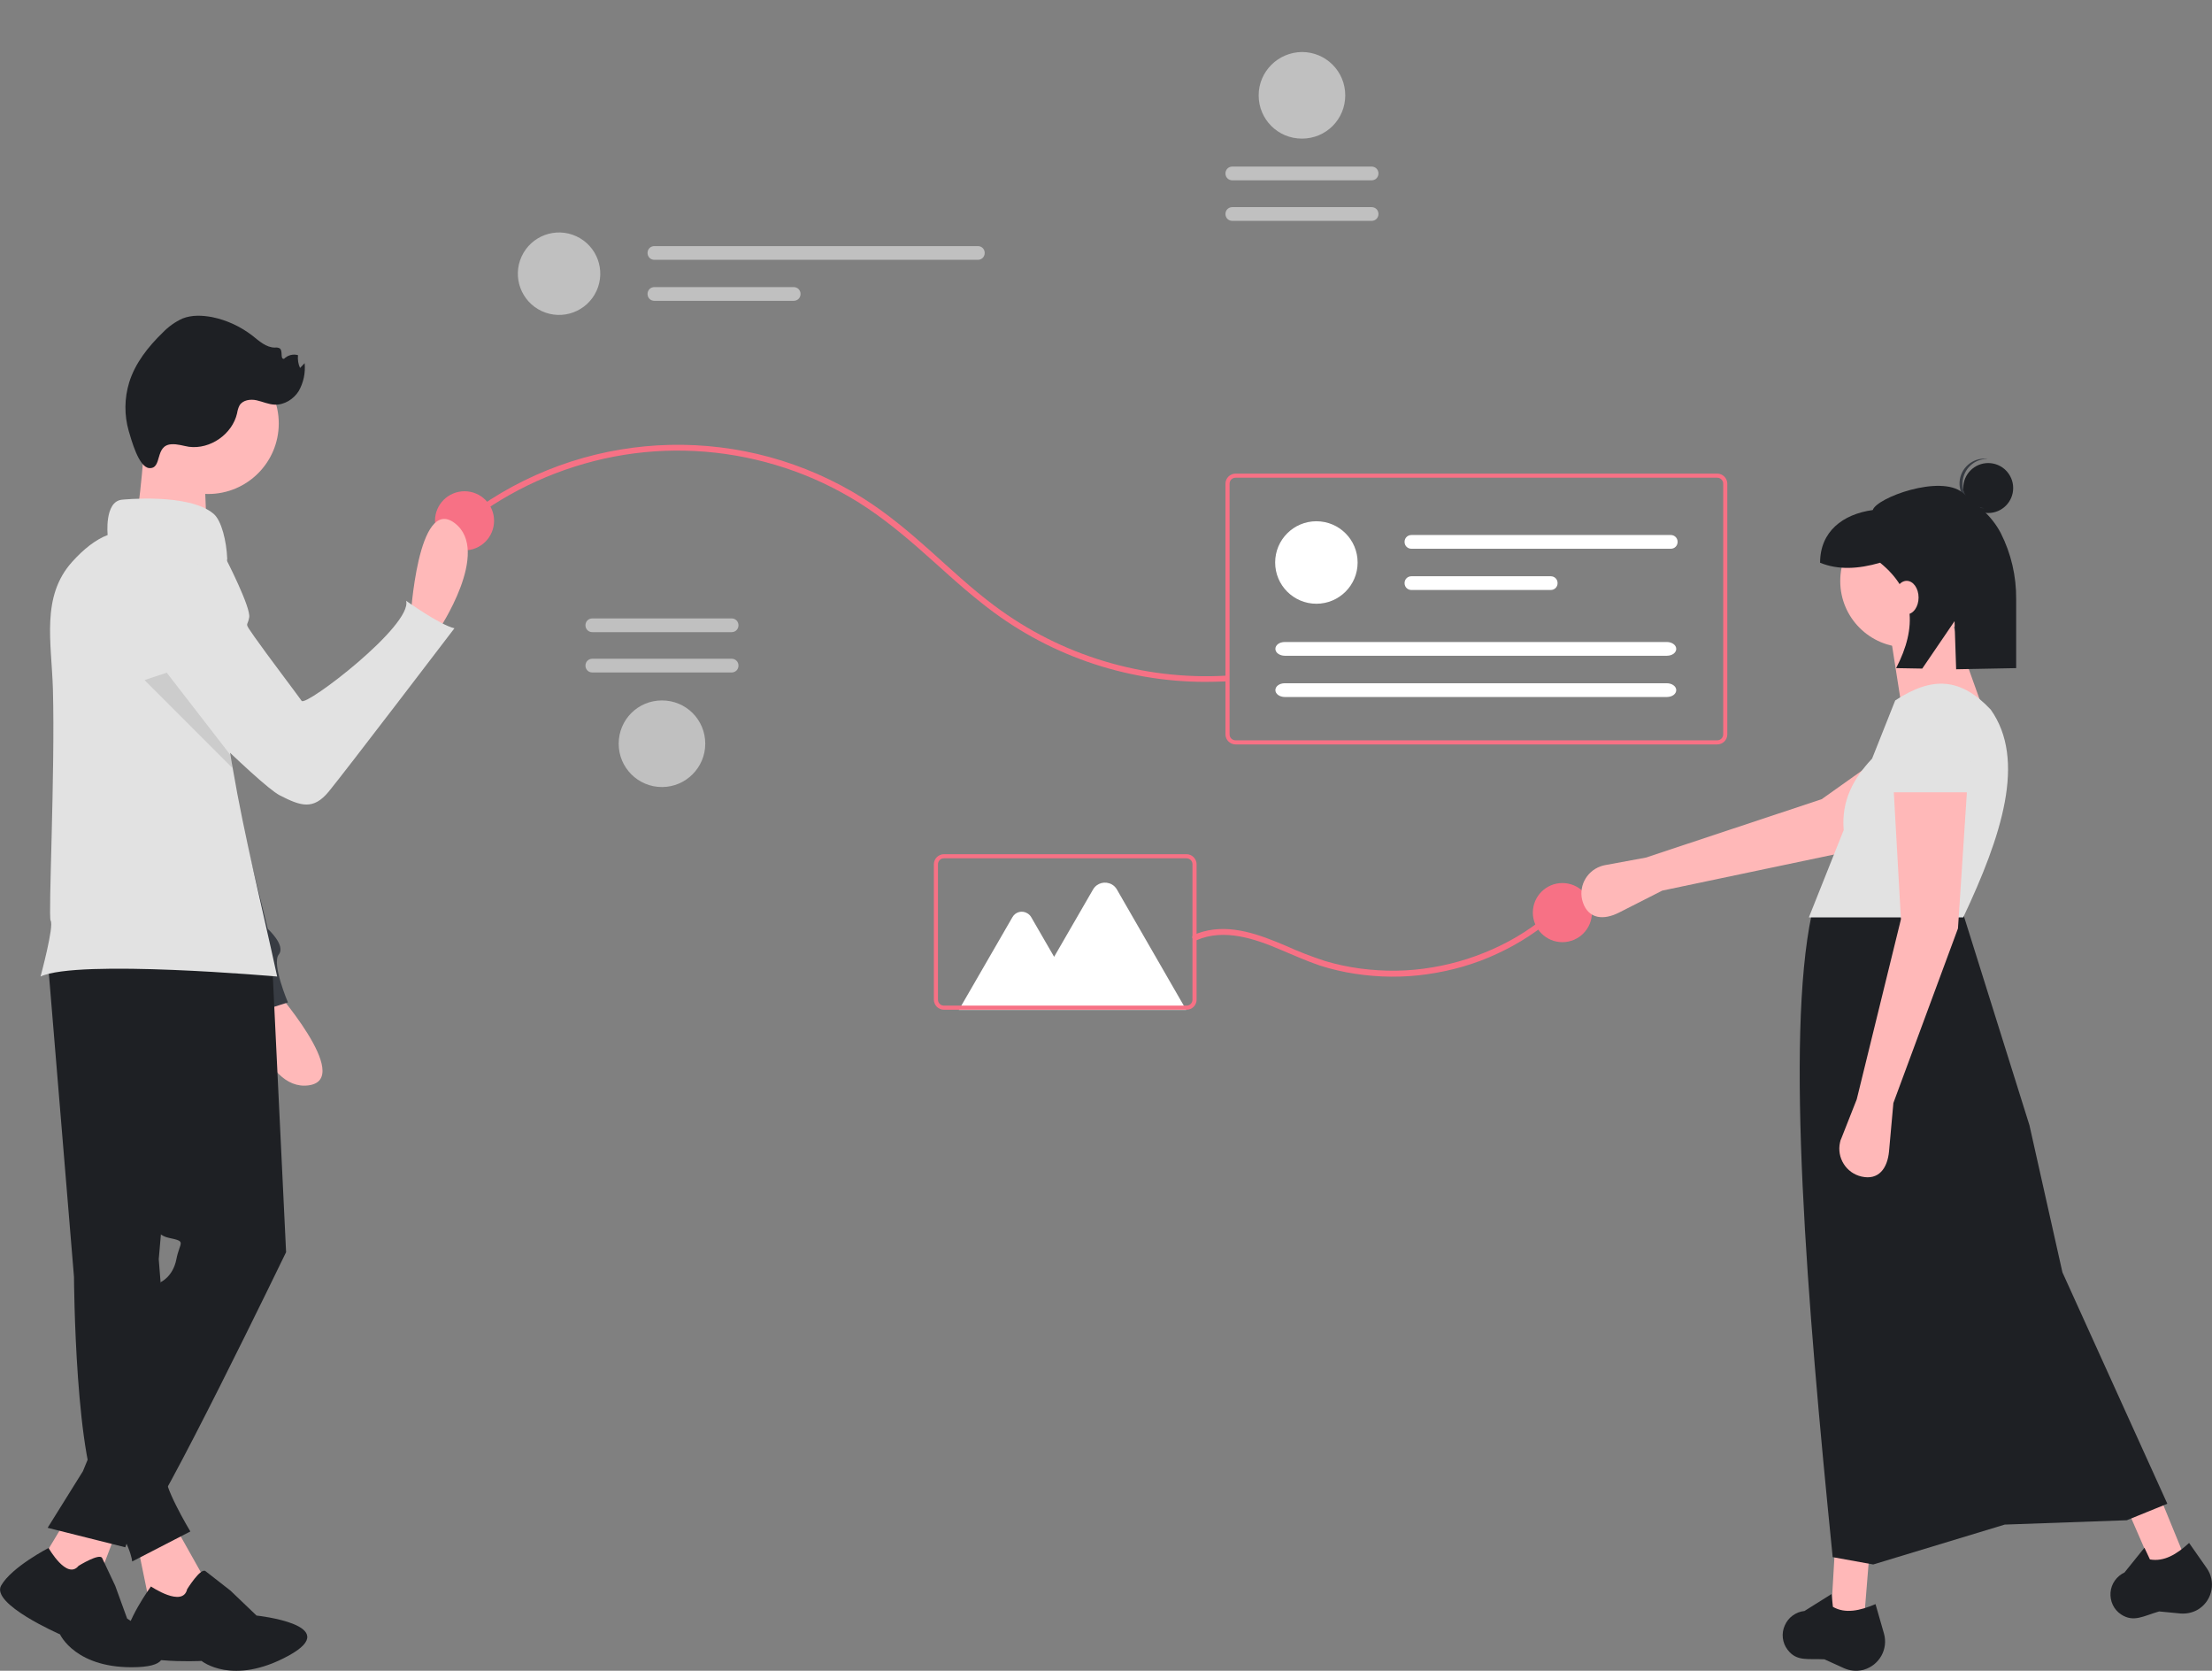 <?xml version="1.0" encoding="utf-8"?>
<!-- Generator: Adobe Illustrator 27.4.1, SVG Export Plug-In . SVG Version: 6.00 Build 0)  -->
<svg version="1.1" id="Layer_2" xmlns="http://www.w3.org/2000/svg" xmlns:xlink="http://www.w3.org/1999/xlink" x="0px" y="0px"
	 viewBox="0 0 965.7 729.2" style="enable-background:new 0 0 965.7 729.2;" xml:space="preserve">
<rect x="0" y="0" width="965.7" height="729.2" fill="#808080" stroke="none"/>
<style type="text/css">
	.st0{opacity:0.5;fill:#FFFFFF;}
	.st1{fill:#F77185;}
	.st2{fill:#FFFFFF;}
	.st3{fill:#FFB8B8;}
	.st4{fill:#1E2024;}
	.st5{fill:#E2E2E2;}
	.st6{fill:#383C43;}
	.st7{fill:#FFB9B9;}
	.st8{opacity:0.1;enable-background:new    ;}
</style>
<g id="Layer_1-2">
	<ellipse transform="matrix(0.418 -0.908 0.908 0.418 33.712 291.23)" class="st0" cx="244.1" cy="119.3" rx="18" ry="18"/>
	<path class="st0" d="M285.7,107.4c-1.7,0-3,1.3-3,3s1.3,3,3,3h141.2c1.7,0,3-1.3,3-3s-1.3-3-3-3H285.7z"/>
	<path class="st0" d="M285.7,125.3c-1.7,0-3,1.3-3,3s1.3,3,3,3h60.8c1.7,0,3-1.3,3-3s-1.3-3-3-3H285.7z"/>
	<path class="st0" d="M258.6,269.9c-1.7,0-3,1.3-3,3s1.3,3,3,3h60.8c1.7,0,3-1.3,3-3s-1.3-3-3-3H258.6z"/>
	<path class="st0" d="M258.6,287.5c-1.7,0-3,1.3-3,3s1.3,3,3,3h60.8c1.7,0,3-1.3,3-3s-1.3-3-3-3H258.6z"/>
	<path class="st0" d="M289,343.5c-10.4,0-18.9-8.4-18.9-18.9s8.4-18.9,18.9-18.9s18.9,8.4,18.9,18.9l0,0
		C307.9,335,299.4,343.5,289,343.5z"/>
	<path class="st0" d="M598.8,96.4c1.7,0,3-1.3,3-3s-1.3-3-3-3H538c-1.7,0-3,1.3-3,3s1.3,3,3,3H598.8z"/>
	<path class="st0" d="M598.8,78.7c1.7,0,3-1.3,3-3s-1.3-3-3-3H538c-1.7,0-3,1.3-3,3s1.3,3,3,3H598.8z"/>
	<path class="st0" d="M568.4,22.7c10.4,0,18.9,8.4,18.9,18.9s-8.4,18.9-18.9,18.9s-18.9-8.4-18.9-18.9l0,0
		C549.5,31.2,558,22.8,568.4,22.7z"/>
	<path class="st1" d="M204.1,228.2c18.7-14.5,40.6-24.4,63.9-28.9c23.5-4.5,47.7-3.2,70.5,3.6c11.5,3.4,22.5,8.2,32.9,14.3
		c10.6,6.2,20.1,13.8,29.3,21.8c9.3,8.1,18.3,16.7,28,24.3c27.7,22.2,62.1,34.3,97.6,34.3c2.9,0,5.9-0.1,8.8-0.2
		c1.6-0.1,1.6-2.6,0-2.5c-36.2,2-71.9-8.8-100.9-30.5c-10.1-7.5-19.2-16.1-28.6-24.5c-9.1-8.1-18.4-15.9-28.7-22.4
		c-51.6-32.5-117.6-31-167.7,3.8c-2.3,1.6-4.6,3.3-6.8,5.1C201.1,227.4,202.8,229.1,204.1,228.2L204.1,228.2L204.1,228.2z"/>
	<circle class="st1" cx="202.8" cy="227.3" r="12.9"/>
	<circle class="st1" cx="682.1" cy="398.3" r="12.9"/>
	<path class="st1" d="M749.7,324.9H539.4c-2.4,0-4.4-2-4.4-4.4V211.1c0-2.4,2-4.4,4.4-4.4h210.3c2.4,0,4.4,2,4.4,4.4v109.4
		C754.1,323,752.1,324.9,749.7,324.9z M539.4,208.5c-1.5,0-2.6,1.2-2.6,2.6v109.4c0,1.5,1.2,2.6,2.6,2.6h210.3
		c1.5,0,2.6-1.2,2.6-2.6V211.1c0-1.5-1.2-2.6-2.6-2.6H539.4z"/>
	<circle class="st2" cx="574.7" cy="245.5" r="18"/>
	<path class="st2" d="M616.2,233.5c-1.7,0-3,1.3-3,3s1.3,3,3,3h113.2c1.7,0,3-1.3,3-3s-1.3-3-3-3H616.2z"/>
	<path class="st2" d="M616.2,251.5c-1.7,0-3,1.3-3,3c0,1.7,1.3,3,3,3H677c1.7,0,3-1.3,3-3s-1.3-3-3-3H616.2z"/>
	<path class="st2" d="M560.9,280.2c-2.3,0-4.1,1.3-4.1,3s1.9,3,4.1,3h166.8c2.3,0,4.1-1.3,4.1-3s-1.9-3-4.1-3H560.9z"/>
	<path class="st2" d="M560.9,298.2c-2.3,0-4.1,1.3-4.1,3s1.9,3,4.1,3h166.8c2.3,0,4.1-1.3,4.1-3s-1.9-3-4.1-3H560.9z"/>
	<path class="st1" d="M522.5,410.3c11.9-5.1,25.1-0.7,36.3,4.1c5.8,2.4,11.5,5,17.4,7c5,1.6,10.1,2.8,15.4,3.6
		c10.4,1.6,21.1,1.7,31.5,0.2c10.5-1.5,20.8-4.4,30.4-8.9c9.6-4.4,18.5-10.2,26.3-17.2c1-0.9,2-1.8,2.9-2.8c1.1-1.1-0.6-2.9-1.8-1.8
		c-7.6,7.4-16.2,13.5-25.7,18.1c-9.4,4.6-19.5,7.9-29.9,9.6c-10.4,1.8-21,1.9-31.5,0.5c-5.2-0.7-10.4-1.8-15.4-3.3
		c-5.8-1.9-11.5-4.1-17-6.6c-11.3-4.8-23.8-9.6-36.2-6.2c-1.4,0.4-2.8,0.9-4.2,1.5C519.8,408.8,521,411,522.5,410.3L522.5,410.3
		L522.5,410.3z"/>
	<path class="st2" d="M517.9,440.8h-99.3l23.4-40.5c1.3-2.3,4.2-3.1,6.5-1.7c0.7,0.4,1.3,1,1.7,1.7l10,17.3l17-29.4
		c1.7-2.9,5.3-3.8,8.2-2.2c0.9,0.5,1.7,1.3,2.2,2.2L517.9,440.8L517.9,440.8z"/>
	<path class="st1" d="M518,440.7H412.1c-2.4,0-4.4-2-4.4-4.4v-59.1c0-2.4,2-4.4,4.4-4.4H518c2.4,0,4.4,2,4.4,4.4v59.1
		C522.4,438.8,520.4,440.7,518,440.7z M412.1,374.6c-1.5,0-2.6,1.2-2.6,2.6v59.1c0,1.5,1.2,2.6,2.6,2.6H518c1.5,0,2.6-1.2,2.6-2.6
		v-59.1c0-1.5-1.2-2.6-2.6-2.6H412.1z"/>
	<path class="st3" d="M725.7,388.7l-18.9,9.6c-6.7,3.4-13.2,2.8-15.7-4.3l0,0c-2.3-6.5,1.2-13.6,7.7-15.9c0.6-0.2,1.2-0.4,1.8-0.5
		l17.9-3.3l76.8-25.5l46.5-33L859,343l-53.8,29L725.7,388.7L725.7,388.7z"/>
	<polygon class="st3" points="813.8,706.9 799.4,704.5 801,677.2 816.2,677.2 	"/>
	<polygon class="st3" points="954,680.2 940,684.6 929.1,659.5 942.7,652.6 	"/>
	<path class="st4" d="M946.2,656.3l-17.7,7.2l-53.3,1.9l-57.4,17.4l-17.7-3.2c-11.3-112.1-20.6-226.3-9.2-280.4l65.4-2.8l29.7,94.7
		l14.4,64.2L946.2,656.3L946.2,656.3z"/>
	<path class="st4" d="M813,728.9L813,728.9c-2.6,0.6-5.4,0.3-7.9-0.8l-8.6-3.9c-7.2-0.4-12.1,1.1-16.1-4.2c-2.3-3-2.8-7.1-1.2-10.6
		l0,0c1.5-3.5,4.8-5.9,8.6-6.3l11.8-7.4l0.6,5.6c5.4,3.1,11.8,1.7,18.6-1.2l3.7,12.9c1.9,6.7-2,13.7-8.7,15.7
		C813.6,728.8,813.3,728.9,813,728.9L813,728.9z"/>
	<path class="st4" d="M959.7,702.4L959.7,702.4c-2.3,1.4-5,2-7.7,1.8l-9.4-0.9c-6.9,2-11.1,4.9-16.6,1.3c-3.2-2.1-4.9-5.8-4.6-9.6
		l0,0c0.3-3.8,2.7-7.1,6.1-8.7l8.7-10.8l2.4,5.1c6.1,1.1,11.7-2.2,17.1-7.2l7.7,11c4,5.7,2.6,13.6-3.1,17.6
		C960.2,702.1,959.9,702.2,959.7,702.4L959.7,702.4z"/>
	<circle class="st3" cx="832.3" cy="253.6" r="28.9"/>
	<polygon class="st3" points="867.6,314.6 829.9,306.5 825,275.2 851.5,269.6 	"/>
	<path class="st5" d="M857.1,400.4h-67.4l15.2-38.1c-1.1-13.1,4.5-22.8,12.4-31.2l10.1-25.4c16.3-10.7,28.6-9.9,41.7,4
		C884.7,331.7,873.9,364.8,857.1,400.4L857.1,400.4z"/>
	<path class="st3" d="M826.6,481.4l-1.9,21.1c-0.7,7.5-4.6,12.7-12,11l0,0c-6.7-1.5-10.9-8.2-9.4-14.9c0.1-0.6,0.3-1.2,0.6-1.8
		l6.7-17l19.3-78.6l-3.2-57h32.1l-4,61L826.6,481.4L826.6,481.4z"/>
	<path class="st5" d="M861.1,345.8h-36.9l2.6-24.1c0.4-8.6,7.2-15.6,15.9-16l0,0c9.2-0.5,17.1,6.6,17.5,15.8v0.2L861.1,345.8z"/>
	<circle class="st4" cx="868" cy="213" r="10.9"/>
	<path class="st6" d="M856.8,210.4c0.4-5.7,5.1-10.2,10.9-10.1c-0.2,0-0.4-0.1-0.7-0.1c-6-0.4-11.1,4.2-11.5,10.1
		c-0.4,6,4.2,11.1,10.1,11.5h0.7C860.6,221.1,856.5,216.1,856.8,210.4z"/>
	<path class="st4" d="M856.8,215c-9.7-8-37.5,2.2-39.2,7.6c-13.1,1.8-23,9.4-23,23l0,0c7.8,3.2,16.6,2.8,26.2,0
		c15.3,12.4,16.3,28.1,7,46l11.4,0.2l14.1-20.7l0.7,21l26.2-0.5v-30.1c0.1-10-2.2-19.9-6.7-28.8C869.4,224.8,863,220.2,856.8,215z"
		/>
	<ellipse class="st3" cx="832.4" cy="260.8" rx="5.2" ry="7.3"/>
	<path class="st7" d="M179.2,270.1c0,0,3.1-54.1,19.3-41.8s-7.1,46.8-7.1,46.8L179.2,270.1z"/>
	<path class="st7" d="M118.8,430.5c0,0,36,40.5,15.9,43.2s-28.1-38.1-28.1-38.1S118.8,430.5,118.8,430.5z"/>
	<path class="st6" d="M71.8,239L71.8,239c9.2,2.4,16.1,10.2,17.5,19.7l11.5,81.6l16.1,65.1c0,0,8,7.2,4.8,11.2s4,20.9,4,20.9
		l-20.1,6.4c0,0-2.4-16.9-6.4-17.7c-3.5-0.7-43.1-106.3-52.6-131.9c-1.3-3.5-2.1-5.5-2.1-5.5S46.1,235,71.8,239L71.8,239z"/>
	<path class="st7" d="M75.5,664.5l12.3,21.9c9.6,20.4,1.1,24.1-22.4,14l-5.3-25.8L75.5,664.5L75.5,664.5z"/>
	<path class="st4" d="M81.7,693.6c0,0,5.9-9.5,8-7.9s10.9,8.5,10.9,8.5l11.4,10.9c0,0,38.5,4.1,14,17.5s-38,2.3-38,2.3
		s-34.2,1.8-33.7-7.8s11.6-24.7,11.6-24.7S79.8,701.8,81.7,693.6z"/>
	<path class="st4" d="M20.7,417.3l11.6,140c0,0,0.4,83.7,12.7,99.9s12.7,24.3,12.7,24.3l25.4-13.1c0,0-13.1-21.8-10.4-25.2
		c1.7-2.1,2.8-4.6,3.5-7.2l-6.9-86.4l13.1-150.4C82.4,399.2,20.7,417.3,20.7,417.3z"/>
	<polygon class="st7" points="52.3,664.5 41.5,693 17.1,682.8 30,661.4 	"/>
	<path class="st4" d="M34.3,683.4c0,0,9.2-5.7,10.3-3.4s5.7,12.1,5.7,12.1l5.2,14.3c0,0,31.6,20.1,4.6,21.2s-33.9-14.3-33.9-14.3
		S-4.1,700.1,0.5,692s20.7-16.4,20.7-16.4S29.2,689.7,34.3,683.4L34.3,683.4z"/>
	<path class="st4" d="M118.7,417.7l6.2,128.8c0,0-56.3,116.4-62.5,119.5c-3.7,1.9-6.5,5.3-7.7,9.3l-33.9-8.5l15.4-24.7l33.9-82.5
		c0,0,5.4-2.3,6.9-10s4.6-7.7-3.1-9.3s-7.7-9.3-7.7-9.3L40.8,413.9L118.7,417.7L118.7,417.7z"/>
	<circle class="st7" cx="90.9" cy="184.8" r="30.8"/>
	<path class="st7" d="M63.5,186.8c0,0-2.3,39.3-5.4,43.2s32.4,3.1,32.4,3.1s-2.3-33.2,0-36.2S63.5,186.8,63.5,186.8z"/>
	<path class="st5" d="M121,426.2c0,0-87.1-7.7-103.3,0c0,0,6-22.1,4.4-24.4c-1.1-1.7,2-64.7,1-101c-0.6-20.5-5.3-40.5,8.5-55.7
		c4.7-5.2,9.9-9.5,15.4-11.6c0,0-1.5-14.6,6.2-15.4c0,0,29.3-3.1,40.1,6.2c3.4,2.9,5.6,11.9,5.9,19.6c-5.3,26.3-3.4,55.4,1.4,85.6
		c0.3,1.9,0.6,3.9,1,5.8C106.7,365.2,114.5,396.1,121,426.2z"/>
	<path class="st4" d="M74.8,193.9c2.6-0.2,5.2,0.7,7.7,1.1c9.3,1.2,18.9-5.5,21-14.6c0.2-1.2,0.5-2.4,1.1-3.5
		c1.4-2.3,4.7-2.8,7.4-2.2s5.2,1.8,7.9,1.9c4.2,0.2,8.3-2.4,10.5-5.9c2.1-3.7,3-7.9,2.6-12.2l-2,2.1c-0.8-1.7-1.1-3.7-0.9-5.6
		c-2.2-0.6-4.5,0-6.1,1.6c-1.8,0.2-0.4-3.3-1.8-4.5c-0.6-0.4-1.4-0.5-2.2-0.4c-3.8,0-6.9-2.9-9.8-5.2c-5.2-4-11.2-6.8-17.6-8.1
		c-4.3-0.8-8.8-1-12.9,0.6c-3.3,1.5-6.2,3.6-8.7,6.2c-6.3,6.1-12,13.3-14.6,21.7c-2.1,6.9-2.2,14.2-0.2,21.2
		c1.1,3.6,4.3,15.9,9,16.2C71,204.6,67.4,194.4,74.8,193.9L74.8,193.9z"/>
	<path class="st5" d="M87.6,242.8l11.1,1.2c0,0,10.8,21,10.1,25.4s-2.5,1.7,2.4,8.7s18.7,25.2,20.5,27.8s48.5-33,45.6-43.7
		c0,0,14.8,10.6,21.1,12c0,0-48.2,63.2-54.9,71.3s-12.1,6.4-21.4,1.6S66,294.6,66,294.6S87.6,242.8,87.6,242.8z"/>
	<path class="st8" d="M101.5,335.2l-38.4-38.4l9.7-3.2l27.7,35.8C100.8,331.3,101.1,333.3,101.5,335.2L101.5,335.2z"/>
</g>
</svg>
